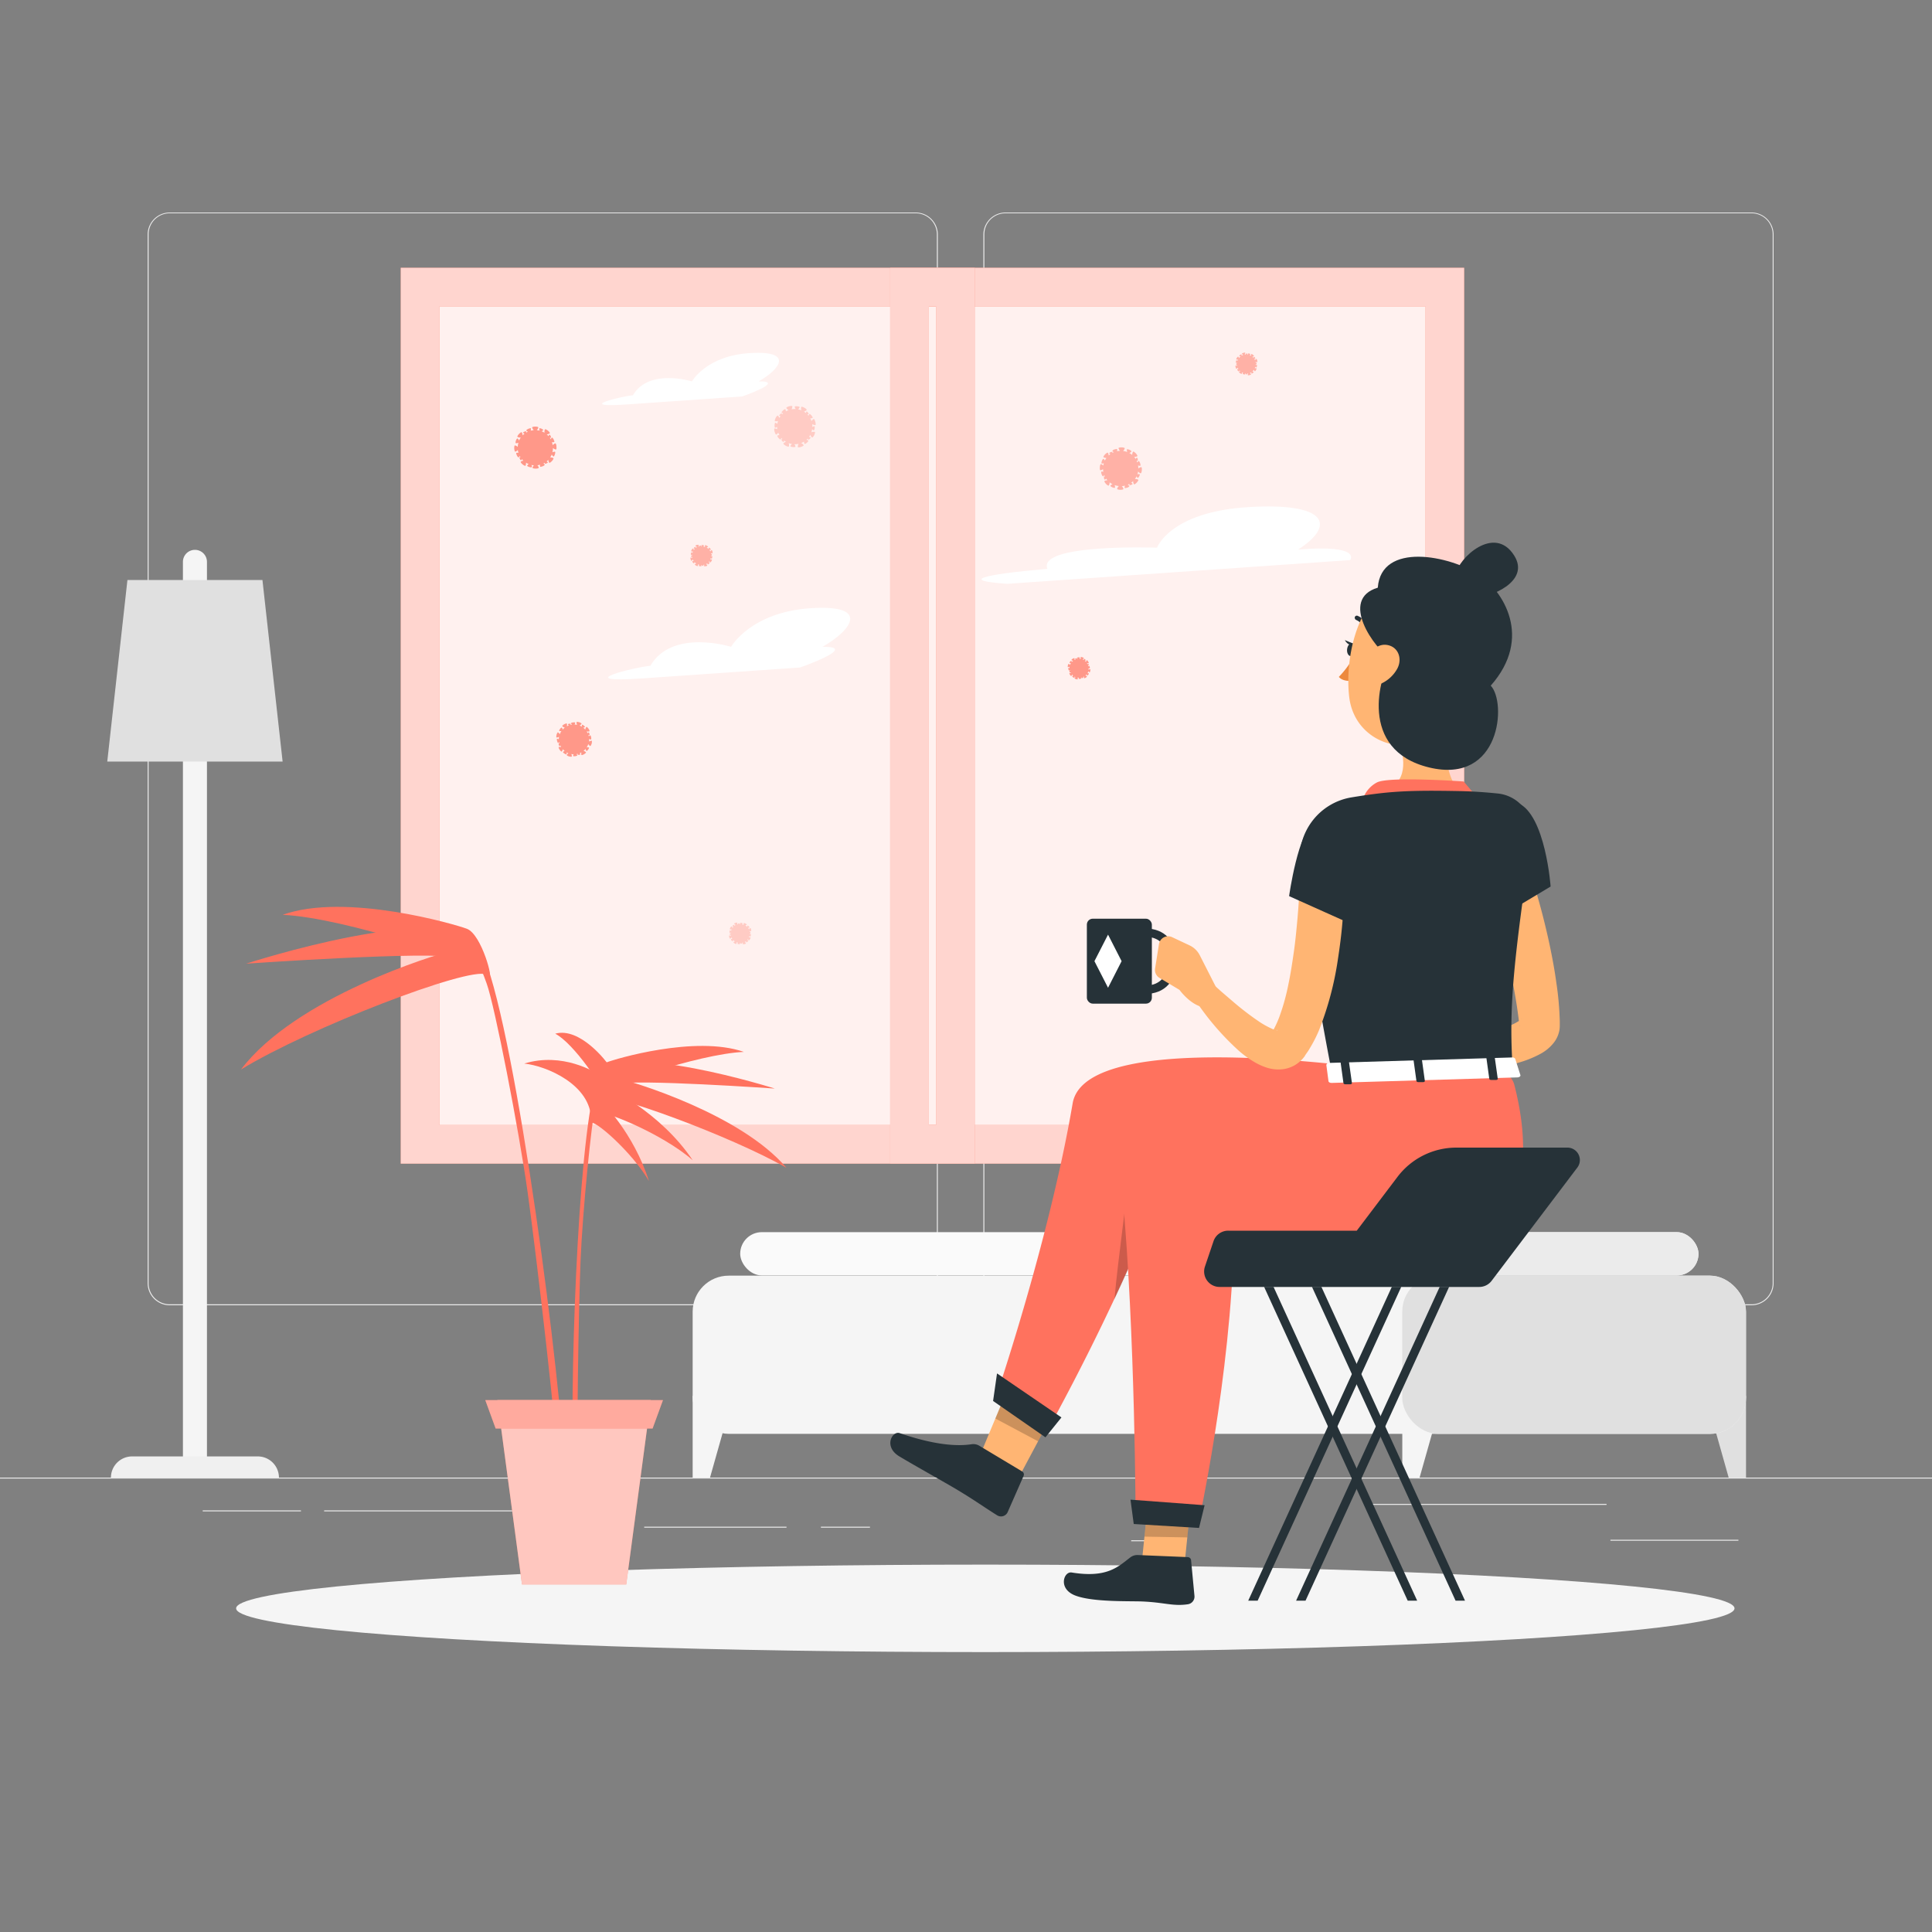 <svg xmlns="http://www.w3.org/2000/svg" viewBox="0 0 500 500"><rect x="0" y="0" width="500" height="500" fill="#808080" stroke="none"/><g id="freepik--background-complete--inject-153"><rect y="382.4" width="500" height="0.25" style="fill:#ebebeb"></rect><rect x="416.78" y="398.49" width="33.12" height="0.25" style="fill:#ebebeb"></rect><rect x="292.75" y="398.62" width="8.69" height="0.25" style="fill:#ebebeb"></rect><rect x="354.33" y="389.21" width="61.44" height="0.25" style="fill:#ebebeb"></rect><rect x="212.45" y="395.11" width="12.69" height="0.25" style="fill:#ebebeb"></rect><rect x="166.72" y="395.11" width="36.83" height="0.25" style="fill:#ebebeb"></rect><rect x="52.46" y="390.89" width="25.43" height="0.25" style="fill:#ebebeb"></rect><rect x="83.89" y="390.89" width="74.89" height="0.25" style="fill:#ebebeb"></rect><path d="M237,337.8H43.91a5.71,5.71,0,0,1-5.7-5.71V60.66A5.71,5.71,0,0,1,43.91,55H237a5.71,5.71,0,0,1,5.71,5.71V332.09A5.71,5.71,0,0,1,237,337.8ZM43.91,55.2a5.46,5.46,0,0,0-5.45,5.46V332.09a5.46,5.46,0,0,0,5.45,5.46H237a5.47,5.47,0,0,0,5.46-5.46V60.66A5.47,5.47,0,0,0,237,55.2Z" style="fill:#ebebeb"></path><path d="M453.31,337.8H260.21a5.72,5.72,0,0,1-5.71-5.71V60.66A5.72,5.72,0,0,1,260.21,55h193.1A5.71,5.71,0,0,1,459,60.66V332.09A5.71,5.71,0,0,1,453.31,337.8ZM260.21,55.2a5.47,5.47,0,0,0-5.46,5.46V332.09a5.47,5.47,0,0,0,5.46,5.46h193.1a5.47,5.47,0,0,0,5.46-5.46V60.66a5.47,5.47,0,0,0-5.46-5.46Z" style="fill:#ebebeb"></path><polygon points="183.75 382.4 179.26 382.4 179.26 361.22 189.74 361.22 183.75 382.4" style="fill:#f5f5f5"></polygon><polygon points="260.02 382.4 264.5 382.4 264.5 361.22 254.03 361.22 260.02 382.4" style="fill:#e0e0e0"></polygon><polygon points="447.38 382.4 451.87 382.4 451.87 361.22 441.4 361.22 447.38 382.4" style="fill:#e0e0e0"></polygon><rect x="179.27" y="330.13" width="272.6" height="40.94" rx="9.32" transform="translate(631.13 701.21) rotate(180)" style="fill:#f5f5f5"></rect><polygon points="367.39 382.4 362.91 382.4 362.91 361.22 373.38 361.22 367.39 382.4" style="fill:#f5f5f5"></polygon><rect x="362.91" y="330.13" width="88.96" height="40.94" rx="9.32" transform="translate(814.77 701.21) rotate(180)" style="fill:#e0e0e0"></rect><rect x="191.57" y="318.88" width="248" height="11.2" rx="5.6" transform="translate(631.13 648.96) rotate(180)" style="fill:#fafafa"></rect><rect x="361.74" y="318.88" width="77.82" height="11.2" rx="5.6" transform="translate(801.31 648.96) rotate(180)" style="fill:#ebebeb"></rect><path d="M47.34,378.41h6.22v-233a3.11,3.11,0,0,0-3.11-3.11h0a3.11,3.11,0,0,0-3.11,3.11Z" style="fill:#f5f5f5"></path><path d="M28.71,382.4H72.19a5.48,5.48,0,0,0-5.48-5.48H34.19a5.48,5.48,0,0,0-5.48,5.48Z" style="fill:#f0f0f0"></path><polygon points="27.76 197.09 73.14 197.09 67.92 150.1 32.98 150.1 27.76 197.09" style="fill:#e0e0e0"></polygon></g><g id="freepik--Shadow--inject-153"><ellipse id="freepik--path--inject-153" cx="255" cy="416.24" rx="193.89" ry="11.32" style="fill:#f5f5f5"></ellipse></g><g id="freepik--Window--inject-153"><rect x="109.04" y="73.36" width="264.55" height="223.73" style="fill:#fff"></rect><g style="opacity:0.1"><rect x="109.04" y="73.36" width="264.55" height="223.73" style="fill:#FF725E"></rect></g><path d="M335.94,142.23c9.77-6.25,7.72-12.22-12.73-11s-23.78,10.51-23.78,10.51-31-1.13-28.37,5.47c-17.64,1.55-22.46,3.08-10.33,3.88l88.68-6.14S352.6,140.86,335.94,142.23Z" style="fill:#fff"></path><path d="M166.54,175.55l40.5-2.8s15.67-5.47,5.81-5.35c7.51-4.26,12.59-11-3-10s-20.65,10-20.65,10-15.23-4.8-20.89,4.91C164.63,172.58,146.79,176.92,166.54,175.55Z" style="fill:#fff"></path><path d="M162.51,104.65l29.6-2.05s11.45-4,4.24-3.9c5.49-3.12,9.21-8-2.19-7.33s-15.09,7.34-15.09,7.34-11.14-3.51-15.27,3.59C161.11,102.48,148.07,105.66,162.51,104.65Z" style="fill:#fff"></path><path d="M368.92,79.3V291.15H113.71V79.3H368.92m10-10H103.71V301.15H378.92V69.3Z" style="fill:#FF725E"></path><path d="M368.92,79.3V291.15H113.71V79.3H368.92m10-10H103.71V301.15H378.92V69.3Z" style="fill:#fff;opacity:0.7"></path><path d="M242.26,79.3V291.15h-1.88V79.3h1.88m10-10H230.38V301.15h21.88V69.3Z" style="fill:#FF725E"></path><path d="M242.26,79.3V291.15h-1.88V79.3h1.88m10-10H230.38V301.15h21.88V69.3Z" style="fill:#fff;opacity:0.7"></path><path d="M144,115.52c0-.44-.16-.8-.28-.79a1.54,1.54,0,0,0-.69.49,5.31,5.31,0,0,0-.19-.81,1.11,1.11,0,0,0,.6,0c.09,0,0-.34-.15-.66s-.37-.54-.46-.49a1.24,1.24,0,0,0-.3.43,3.87,3.87,0,0,0-.27-.43.74.74,0,0,0,.34,0c.05,0,0-.23-.1-.44s-.25-.35-.31-.32a.77.77,0,0,0-.22.38c-.15-.16-.31-.32-.47-.47a1.52,1.52,0,0,0,.79-.28c.08-.1-.14-.4-.49-.68s-.7-.43-.78-.33a1.6,1.6,0,0,0-.09.88,4.15,4.15,0,0,0-.76-.38,1,1,0,0,0,.42-.33c0-.07-.17-.23-.45-.35s-.54-.14-.57-.06a1,1,0,0,0,.1.58,4.85,4.85,0,0,0-.76-.14,1.51,1.51,0,0,0,.42-.7c0-.12-.36-.22-.81-.22s-.81.1-.81.22a1.51,1.51,0,0,0,.42.7,6.86,6.86,0,0,0-.79.14,1.33,1.33,0,0,0,.06-.58c0-.09-.34-.05-.67.1s-.57.34-.53.43a1.34,1.34,0,0,0,.41.32l-.44.23a1,1,0,0,0,0-.32c0-.06-.23,0-.45.07s-.37.22-.34.28a.89.89,0,0,0,.36.25,5,5,0,0,0-.49.43,1.61,1.61,0,0,0-.23-.8c-.09-.08-.41.12-.72.45s-.47.66-.38.75a1.6,1.6,0,0,0,.87.15,4.13,4.13,0,0,0-.45.79,1.23,1.23,0,0,0-.44-.54c-.1,0-.27.22-.38.56s-.13.65,0,.68a1.22,1.22,0,0,0,.65-.15,5,5,0,0,0-.18,1.09,1.71,1.71,0,0,0-.72-.38c-.13,0-.21.38-.18.83s.15.8.27.79a1.54,1.54,0,0,0,.66-.44,3.7,3.7,0,0,0,.16.75,1.25,1.25,0,0,0-.55,0c-.09.05,0,.34.14.66s.37.55.46.5a1,1,0,0,0,.27-.36,2.5,2.5,0,0,0,.21.35.83.83,0,0,0-.25,0c-.06,0,0,.23.09.44s.25.36.31.33a.87.87,0,0,0,.2-.3,4.93,4.93,0,0,0,.39.4,1.49,1.49,0,0,0-.69.27c-.08.1.14.4.48.69s.69.43.77.34a1.56,1.56,0,0,0,.12-.78,4.63,4.63,0,0,0,.7.36,1.08,1.08,0,0,0-.41.42c0,.09.23.25.58.35s.65.09.68,0a1.44,1.44,0,0,0-.13-.54,3.2,3.2,0,0,0,.62.09,1.57,1.57,0,0,0-.35.64c0,.13.37.22.82.22s.81-.11.8-.24a1.44,1.44,0,0,0-.36-.63,5.42,5.42,0,0,0,.7-.14,1.18,1.18,0,0,0,0,.51c.05.09.35,0,.67-.11s.56-.34.52-.43a1,1,0,0,0-.35-.29c.13-.06.25-.13.37-.2a.74.74,0,0,0,0,.25c0,.06.23,0,.45-.07s.37-.23.34-.29a1,1,0,0,0-.32-.23,3.39,3.39,0,0,0,.44-.41,1.66,1.66,0,0,0,.24.76c.09.08.41-.12.71-.45s.47-.67.37-.76a1.57,1.57,0,0,0-.84-.15,4.84,4.84,0,0,0,.42-.78,1.25,1.25,0,0,0,.44.53c.1,0,.26-.22.37-.57s.13-.64,0-.68a1.24,1.24,0,0,0-.66.17,4.23,4.23,0,0,0,.16-1.13,1.6,1.6,0,0,0,.75.4C144,116.34,144.06,116,144,115.52Z" style="fill:#FF725E;opacity:0.7"></path><path d="M182.91,141.21c-.22-.11-.42-.15-.45-.09a.87.87,0,0,0,0,.46,2.13,2.13,0,0,0-.43-.13.69.69,0,0,0,.18-.28s-.16-.1-.35-.11-.36,0-.36.08a.76.76,0,0,0,.12.26h-.27a.45.45,0,0,0,.09-.16s-.1-.07-.23-.07-.24,0-.24,0a.46.46,0,0,0,.12.21,2,2,0,0,0-.35.09.77.77,0,0,0,.08-.45c0-.06-.22,0-.45,0s-.39.21-.36.27a.85.85,0,0,0,.38.28,3.11,3.11,0,0,0-.38.25.58.58,0,0,0,0-.28s-.16,0-.29.11-.21.22-.18.25a.47.47,0,0,0,.29.11,4.15,4.15,0,0,0-.27.32.89.89,0,0,0-.21-.39c-.06,0-.2.11-.33.32s-.17.4-.11.44a.81.81,0,0,0,.44,0,3.39,3.39,0,0,0-.15.41.66.66,0,0,0-.26-.18c-.05,0-.11.14-.14.34s0,.35.06.36a.8.8,0,0,0,.26-.1,2.44,2.44,0,0,0,0,.27.45.45,0,0,0-.14-.1s-.08.1-.1.22,0,.24,0,.24a.36.36,0,0,0,.22-.1,2,2,0,0,0,.06.35.82.82,0,0,0-.43-.11c-.07,0-.06.22,0,.45s.18.41.24.39a.82.82,0,0,0,.31-.36,2.58,2.58,0,0,0,.25.42.64.64,0,0,0-.37.06s0,.18.15.33.27.24.31.2a.6.6,0,0,0,.11-.34,2.12,2.12,0,0,0,.46.38,1,1,0,0,0-.38.24c0,.06.12.19.34.31s.41.15.45.09a.84.84,0,0,0,0-.43,3,3,0,0,0,.39.13.65.65,0,0,0-.15.25c0,.06.15.11.35.12s.35,0,.36-.08a.62.62,0,0,0-.1-.22h.22l-.06.11s.1.07.23.08.24,0,.24-.05a.41.41,0,0,0-.09-.18l.3-.07a.9.9,0,0,0-.07.4c0,.06.23,0,.46,0s.39-.2.36-.27a.82.82,0,0,0-.33-.27,2.16,2.16,0,0,0,.36-.22.62.62,0,0,0,.09.3s.18,0,.32-.17.22-.28.18-.32a.64.64,0,0,0-.29-.09,2.75,2.75,0,0,0,.22-.26.74.74,0,0,0,.2.33c.06,0,.2-.11.32-.32s.17-.4.12-.44a.85.85,0,0,0-.4,0c0-.12.09-.24.13-.37a.79.79,0,0,0,.23.16c.05,0,.11-.15.13-.35s0-.35-.06-.36a.63.63,0,0,0-.23.09,1.77,1.77,0,0,0,0-.23l.11.07s.08-.09.09-.22,0-.24,0-.24a.51.51,0,0,0-.19.08c0-.11,0-.21-.07-.32a.84.84,0,0,0,.42.1c.06,0,0-.22,0-.45s-.19-.41-.25-.39a.82.82,0,0,0-.3.36,2.14,2.14,0,0,0-.25-.41.7.7,0,0,0,.36-.06c.05,0,0-.19-.16-.33s-.27-.24-.31-.2a.77.77,0,0,0-.1.35,2.59,2.59,0,0,0-.48-.38.89.89,0,0,0,.39-.24C183.28,141.46,183.13,141.32,182.91,141.21Z" style="fill:#FF725E;opacity:0.5"></path><path d="M289.94,126.76c.44,0,.81-.09.81-.22a1.5,1.5,0,0,0-.43-.72,4.52,4.52,0,0,0,.82-.13,1.08,1.08,0,0,0-.07.6c0,.09.34,0,.67-.09s.57-.33.53-.43a1.32,1.32,0,0,0-.41-.33,3.19,3.19,0,0,0,.45-.23.87.87,0,0,0,0,.33c0,.06.23,0,.45-.06s.37-.22.35-.28a.87.87,0,0,0-.37-.26,4.15,4.15,0,0,0,.51-.43,1.62,1.62,0,0,0,.22.82c.09.08.41-.11.72-.44s.48-.66.39-.74a1.49,1.49,0,0,0-.87-.17,5.33,5.33,0,0,0,.44-.72,1,1,0,0,0,.29.44c.07,0,.24-.15.38-.42s.19-.53.11-.57a1,1,0,0,0-.58.06,4.58,4.58,0,0,0,.19-.75,1.55,1.55,0,0,0,.67.48c.12,0,.25-.34.29-.79s0-.82-.16-.83a1.69,1.69,0,0,0-.74.37,4.25,4.25,0,0,0-.07-.8,1.24,1.24,0,0,0,.58.1c.09,0,.07-.34-.05-.68s-.29-.59-.39-.55a1.32,1.32,0,0,0-.35.38,3.71,3.71,0,0,0-.19-.46.55.55,0,0,0,.31,0c.07,0,0-.22,0-.44s-.19-.39-.25-.37a.79.79,0,0,0-.28.34,4,4,0,0,0-.39-.53,1.58,1.58,0,0,0,.82-.16c.09-.09-.08-.42-.39-.75s-.62-.52-.71-.44a1.52,1.52,0,0,0-.23.85,5.4,5.4,0,0,0-.74-.51,1.12,1.12,0,0,0,.56-.4c0-.09-.19-.28-.52-.42s-.64-.18-.68-.09a1.31,1.31,0,0,0,.1.66,4.8,4.8,0,0,0-1.07-.27,1.54,1.54,0,0,0,.43-.69c0-.12-.36-.23-.8-.24s-.82.08-.82.2a1.49,1.49,0,0,0,.39.69,6.06,6.06,0,0,0-.76.1,1.26,1.26,0,0,0,0-.54c0-.09-.34,0-.67.08s-.57.33-.53.42a1.06,1.06,0,0,0,.34.3l-.37.18a.5.5,0,0,0,0-.25c0-.06-.22,0-.44.06s-.38.22-.35.28a.93.93,0,0,0,.28.23,3.47,3.47,0,0,0-.43.35,1.51,1.51,0,0,0-.21-.71c-.09-.09-.42.1-.73.42s-.49.66-.4.74a1.49,1.49,0,0,0,.77.19,3.54,3.54,0,0,0-.41.67,1.22,1.22,0,0,0-.39-.45c-.09,0-.27.21-.39.55s-.15.64-.06.67a1.08,1.08,0,0,0,.56-.08,6,6,0,0,0-.15.61,1.39,1.39,0,0,0-.6-.39c-.13,0-.25.34-.28.79s0,.81.16.82a1.46,1.46,0,0,0,.67-.31,3.36,3.36,0,0,0,.08.71,1.26,1.26,0,0,0-.51-.07c-.09,0-.07.34.05.68s.3.59.4.55a1.09,1.09,0,0,0,.31-.33c0,.13.11.26.17.38a.84.84,0,0,0-.25,0c-.06,0,0,.22,0,.45s.2.39.26.36a.76.76,0,0,0,.26-.29,5.45,5.45,0,0,0,.37.47,1.44,1.44,0,0,0-.77.18c-.09.08.09.41.39.74s.63.52.72.43a1.48,1.48,0,0,0,.22-.83,4.16,4.16,0,0,0,.75.48,1.26,1.26,0,0,0-.56.4c0,.09.2.28.53.42s.64.17.67.08a1.23,1.23,0,0,0-.1-.67,4.51,4.51,0,0,0,1.1.25,1.57,1.57,0,0,0-.45.71C289.13,126.65,289.49,126.75,289.94,126.76Z" style="fill:#FF725E;opacity:0.5"></path><path d="M325.05,95.76c.13-.21.18-.4.13-.44a.89.89,0,0,0-.46,0,2.41,2.41,0,0,0,.16-.42.61.61,0,0,0,.26.19c.06,0,.12-.14.15-.33s0-.36-.06-.37a.8.8,0,0,0-.26.1,2.44,2.44,0,0,0,0-.27.37.37,0,0,0,.15.1s.08-.09.09-.22,0-.24,0-.24a.34.34,0,0,0-.22.1c0-.12,0-.24-.07-.36a.79.79,0,0,0,.44.12c.07,0,.07-.22,0-.45s-.18-.41-.24-.39a.83.83,0,0,0-.32.36,2.24,2.24,0,0,0-.22-.4.79.79,0,0,0,.29,0s0-.16-.09-.3-.2-.23-.23-.21a.59.59,0,0,0-.14.29,4,4,0,0,0-.29-.29,1,1,0,0,0,.4-.18c0-.06-.09-.22-.29-.36s-.39-.2-.43-.15a.93.93,0,0,0,0,.45,2.33,2.33,0,0,0-.39-.19.59.59,0,0,0,.2-.24s-.13-.13-.32-.17-.36,0-.37,0a.57.57,0,0,0,.08.27,1.24,1.24,0,0,0-.27,0,.35.35,0,0,0,.11-.14s-.09-.08-.22-.11-.23,0-.24,0a.59.59,0,0,0,.08.22l-.35,0a.84.84,0,0,0,.15-.42c0-.07-.22-.08-.45,0s-.42.15-.41.21a.82.82,0,0,0,.34.34,3.55,3.55,0,0,0-.44.21.74.74,0,0,0,0-.37s-.19,0-.35.13-.25.24-.22.29a.61.61,0,0,0,.33.13,2.86,2.86,0,0,0-.42.43.84.84,0,0,0-.2-.39c-.06,0-.21.1-.34.31s-.18.4-.12.43a.72.72,0,0,0,.43,0,3.17,3.17,0,0,0-.17.38.61.61,0,0,0-.23-.17c-.06,0-.12.14-.15.34s0,.35.05.36a.55.55,0,0,0,.23-.08c0,.08,0,.15,0,.23a.29.29,0,0,0-.11-.08s-.08.1-.09.23,0,.23,0,.24a.62.62,0,0,0,.18-.07c0,.1,0,.2.05.3a.86.86,0,0,0-.39-.1c-.07,0-.07.22,0,.45s.17.41.24.39a.81.81,0,0,0,.29-.3,2.64,2.64,0,0,0,.2.37.84.84,0,0,0-.32.06s0,.18.15.34.26.24.31.21a.78.78,0,0,0,.11-.29,1.81,1.81,0,0,0,.24.24,1,1,0,0,0-.35.17c0,.06.1.22.3.35s.39.2.43.15a.86.86,0,0,0,0-.4,1.89,1.89,0,0,0,.36.16.5.5,0,0,0-.17.22s.13.13.33.16.35,0,.36,0a.52.52,0,0,0-.07-.24l.23,0a.26.26,0,0,0-.08.12s.09.08.22.1.23,0,.24,0a.52.52,0,0,0-.07-.2,1.65,1.65,0,0,0,.32,0,.8.8,0,0,0-.13.41c0,.06.22.07.46,0s.41-.16.4-.22a.83.83,0,0,0-.33-.33,2.49,2.49,0,0,0,.43-.22.74.74,0,0,0,0,.37s.19,0,.34-.13.26-.25.23-.29a.79.79,0,0,0-.35-.14,2,2,0,0,0,.42-.44.88.88,0,0,0,.21.4C324.78,96.11,324.93,96,325.05,95.76Z" style="fill:#FF725E;opacity:0.5"></path><path d="M192.91,239c-.22-.11-.42-.14-.45-.08a.84.84,0,0,0,0,.45,2.13,2.13,0,0,0-.43-.13.69.69,0,0,0,.18-.28s-.16-.1-.35-.11-.36,0-.36.08a.76.76,0,0,0,.12.26h-.27a.45.45,0,0,0,.09-.16s-.1-.07-.23-.07-.24,0-.24,0a.46.46,0,0,0,.12.21,2,2,0,0,0-.35.09.75.75,0,0,0,.08-.44c0-.07-.22-.05-.45,0s-.39.21-.36.27a.72.72,0,0,0,.38.28c-.13.08-.26.16-.38.25a.58.58,0,0,0,0-.28s-.16,0-.29.12-.21.21-.18.24a.47.47,0,0,0,.29.11,4.15,4.15,0,0,0-.27.32.89.89,0,0,0-.21-.39c-.06,0-.2.11-.33.32s-.17.41-.11.44a.81.81,0,0,0,.44,0,3.39,3.39,0,0,0-.15.41.66.66,0,0,0-.26-.18c-.05,0-.11.14-.14.34s0,.35.06.36a.61.61,0,0,0,.26-.1,2.44,2.44,0,0,0,0,.27.45.45,0,0,0-.14-.1s-.08.1-.1.22,0,.24,0,.24a.36.36,0,0,0,.22-.1,2,2,0,0,0,.06.35.94.94,0,0,0-.43-.11c-.07,0-.06.22,0,.46s.18.4.24.38a.82.82,0,0,0,.31-.36,2.22,2.22,0,0,0,.25.42.74.74,0,0,0-.37.06s0,.18.15.33.27.24.31.2a.6.6,0,0,0,.11-.34,2.5,2.5,0,0,0,.46.39.92.92,0,0,0-.38.23c0,.06.12.2.34.31s.41.15.45.09a.84.84,0,0,0,0-.43,2,2,0,0,0,.39.13.65.65,0,0,0-.15.25c0,.06.15.11.35.12s.35,0,.36-.08a.62.62,0,0,0-.1-.22h.22l-.06.11s.1.07.23.08.24,0,.24-.05a.41.41,0,0,0-.09-.18l.3-.07a.9.9,0,0,0-.07.4c0,.06.23,0,.46,0s.39-.2.36-.27a.82.82,0,0,0-.33-.27,2.16,2.16,0,0,0,.36-.22.67.67,0,0,0,.09.31s.18,0,.32-.18.22-.28.18-.32a.64.64,0,0,0-.29-.09,2.75,2.75,0,0,0,.22-.26.87.87,0,0,0,.2.34c.06,0,.2-.12.32-.33s.17-.4.12-.44a.85.85,0,0,0-.4,0c0-.12.09-.24.13-.37a.79.79,0,0,0,.23.16c.05,0,.11-.15.13-.35s0-.35-.06-.36a.63.63,0,0,0-.23.09,1.77,1.77,0,0,0,0-.23l.11.07s.08-.09.09-.22,0-.24,0-.24a.51.51,0,0,0-.19.08c0-.1,0-.21-.07-.32a.84.84,0,0,0,.42.1c.06,0,0-.22,0-.45s-.19-.41-.25-.38a.72.72,0,0,0-.3.35,2.14,2.14,0,0,0-.25-.41.7.7,0,0,0,.36-.06c.05,0,0-.19-.16-.33s-.27-.24-.31-.2a.77.77,0,0,0-.1.35,2.59,2.59,0,0,0-.48-.38.89.89,0,0,0,.39-.24C193.28,239.24,193.13,239.1,192.91,239Z" style="fill:#FF725E;opacity:0.3"></path><path d="M207.27,115.67c.43-.14.75-.34.71-.46a1.6,1.6,0,0,0-.64-.56,4,4,0,0,0,.75-.37,1,1,0,0,0,.12.59c.06.08.33-.05.61-.29s.44-.49.37-.56a1.12,1.12,0,0,0-.49-.19c.13-.12.24-.24.36-.36a.71.71,0,0,0,.08.32s.22,0,.4-.19.29-.33.25-.38a.86.86,0,0,0-.43-.13,4.15,4.15,0,0,0,.35-.57,1.57,1.57,0,0,0,.46.71c.11,0,.36-.23.55-.63s.26-.78.14-.83a1.52,1.52,0,0,0-.88.11,4,4,0,0,0,.2-.83,1,1,0,0,0,.41.34c.09,0,.19-.22.24-.52s0-.56-.07-.58a1.2,1.2,0,0,0-.54.24,3.94,3.94,0,0,0,0-.77,1.55,1.55,0,0,0,.78.25c.12,0,.13-.41,0-.84s-.28-.77-.4-.74a1.55,1.55,0,0,0-.59.57,4,4,0,0,0-.32-.74,1.16,1.16,0,0,0,.59-.08c.08-.06,0-.34-.25-.63s-.46-.47-.54-.41a1.06,1.06,0,0,0-.22.47,2.91,2.91,0,0,0-.33-.37.8.8,0,0,0,.32-.06c.05,0,0-.23-.17-.42s-.3-.31-.35-.27a.76.76,0,0,0-.16.41,4.7,4.7,0,0,0-.53-.38,1.54,1.54,0,0,0,.72-.41c.06-.11-.2-.37-.6-.59s-.75-.31-.81-.2a1.44,1.44,0,0,0,.05.88,4.36,4.36,0,0,0-.87-.26,1.29,1.29,0,0,0,.42-.55c0-.1-.27-.21-.63-.24s-.66,0-.67.12a1.18,1.18,0,0,0,.29.59,5.13,5.13,0,0,0-1.1.07,1.58,1.58,0,0,0,.2-.78c0-.12-.41-.11-.84,0s-.75.33-.71.45a1.52,1.52,0,0,0,.58.54,4.05,4.05,0,0,0-.7.32,1.2,1.2,0,0,0-.11-.53c-.07-.07-.34,0-.62.29s-.44.48-.38.56a1.22,1.22,0,0,0,.42.18l-.3.28a.63.63,0,0,0-.07-.24c0-.05-.22,0-.4.19s-.3.32-.25.38a.83.83,0,0,0,.34.13,5.46,5.46,0,0,0-.31.47,1.6,1.6,0,0,0-.41-.62c-.12,0-.37.23-.56.63s-.27.77-.16.83a1.65,1.65,0,0,0,.79-.06,3.84,3.84,0,0,0-.19.76,1.18,1.18,0,0,0-.51-.31c-.1,0-.19.29-.2.65s.05.65.15.66a1.3,1.3,0,0,0,.5-.25,4.77,4.77,0,0,0,.06.63,1.45,1.45,0,0,0-.7-.2c-.12,0-.14.41,0,.84s.29.77.42.74a1.64,1.64,0,0,0,.53-.51,3.93,3.93,0,0,0,.3.66,1,1,0,0,0-.51.09c-.08.06,0,.34.26.63s.46.46.54.4a1.15,1.15,0,0,0,.2-.41,4.12,4.12,0,0,0,.28.31.62.62,0,0,0-.25.06s0,.22.17.41.31.31.36.27a.89.89,0,0,0,.15-.36,5.39,5.39,0,0,0,.5.33,1.58,1.58,0,0,0-.68.41c-.06.11.21.37.6.59s.76.3.82.19a1.45,1.45,0,0,0-.05-.86,4.37,4.37,0,0,0,.86.23,1.3,1.3,0,0,0-.41.55c0,.1.28.21.64.24s.65,0,.66-.13a1.26,1.26,0,0,0-.3-.61,4.25,4.25,0,0,0,1.12-.1,1.65,1.65,0,0,0-.21.82C206.47,115.81,206.85,115.8,207.27,115.67Z" style="fill:#FF725E;opacity:0.3"></path><path d="M282.15,173.65c.06-.24.05-.44,0-.46a.89.89,0,0,0-.44.15,1.71,1.71,0,0,0,0-.45.58.58,0,0,0,.31.1s.07-.17,0-.36-.11-.34-.16-.33a.67.67,0,0,0-.22.18c0-.09-.05-.18-.07-.27a.3.3,0,0,0,.17,0s0-.11,0-.24-.07-.22-.11-.22a.63.63,0,0,0-.18.17,1.91,1.91,0,0,0-.16-.32.86.86,0,0,0,.45,0c.06,0,0-.23-.14-.43s-.3-.34-.35-.3a.82.82,0,0,0-.19.44,2.42,2.42,0,0,0-.33-.31.76.76,0,0,0,.27-.1s-.05-.15-.18-.26-.26-.16-.29-.12a.58.58,0,0,0,0,.31,2.15,2.15,0,0,0-.37-.19.81.81,0,0,0,.33-.29c0-.07-.15-.18-.38-.25s-.43-.08-.45,0a.78.78,0,0,0,.1.43,3.18,3.18,0,0,0-.43-.06.59.59,0,0,0,.12-.29c0-.06-.17-.08-.36-.06s-.35.09-.34.14a.62.62,0,0,0,.16.23l-.27.05a.57.57,0,0,0,.07-.16s-.12-.05-.24,0-.23.06-.23.09a.43.43,0,0,0,.15.19l-.33.14a.76.76,0,0,0,0-.45c0-.05-.23,0-.44.12s-.35.27-.32.33a.84.84,0,0,0,.43.21,2.31,2.31,0,0,0-.36.34.65.65,0,0,0-.14-.35s-.17.07-.29.23-.17.31-.13.34a.62.62,0,0,0,.36,0,2.73,2.73,0,0,0-.27.54.8.8,0,0,0-.31-.31c-.06,0-.16.16-.22.39s-.05.44,0,.46a.83.83,0,0,0,.41-.13,3,3,0,0,0,0,.42.51.51,0,0,0-.28-.09c-.05,0-.06.17,0,.36s.1.34.16.33a.59.59,0,0,0,.2-.14,1.6,1.6,0,0,0,.05.21l-.13,0s-.05.11,0,.24.07.23.11.22a.33.33,0,0,0,.15-.12c0,.09.09.18.14.27a.73.73,0,0,0-.4,0c-.06,0,0,.23.14.43s.28.33.34.3a.92.92,0,0,0,.19-.39,2.13,2.13,0,0,0,.3.3.74.74,0,0,0-.28.15s.08.17.25.28.32.15.35.1a.76.76,0,0,0,0-.3,1.68,1.68,0,0,0,.3.15.88.88,0,0,0-.28.27c0,.07.16.18.39.25s.43.07.45,0a.68.68,0,0,0-.09-.38l.39,0a.56.56,0,0,0-.09.26c0,.05.17.07.36.05s.34-.09.34-.14a.8.8,0,0,0-.14-.21l.22,0a.3.3,0,0,0,0,.13s.11.05.24,0,.23-.06.22-.09a.4.4,0,0,0-.12-.17l.29-.14a.85.85,0,0,0,0,.43c0,.05.23,0,.44-.12s.35-.28.32-.33a.88.88,0,0,0-.42-.22,2.13,2.13,0,0,0,.34-.33.72.72,0,0,0,.15.34s.17-.07.28-.23.17-.32.13-.35a.66.66,0,0,0-.37,0,2.2,2.2,0,0,0,.26-.56.89.89,0,0,0,.32.33C282,174.06,282.1,173.88,282.15,173.65Z" style="fill:#FF725E;opacity:0.7"></path><path d="M153.13,192.42c.09-.37.07-.69,0-.72a1.23,1.23,0,0,0-.68.23,4.23,4.23,0,0,0,0-.71,1.11,1.11,0,0,0,.49.17c.08,0,.1-.27.05-.57s-.17-.54-.26-.52a1,1,0,0,0-.35.28,2.17,2.17,0,0,0-.11-.42.59.59,0,0,0,.27.08c.06,0,.07-.18,0-.38s-.12-.35-.17-.34a.72.72,0,0,0-.28.25,4.82,4.82,0,0,0-.27-.5,1.29,1.29,0,0,0,.72,0c.09-.06,0-.36-.23-.68s-.46-.52-.55-.46a1.36,1.36,0,0,0-.29.69,4.93,4.93,0,0,0-.52-.5.87.87,0,0,0,.42-.15c.05-.06-.08-.24-.28-.4s-.4-.25-.45-.2a.92.92,0,0,0-.06.5,3.27,3.27,0,0,0-.59-.3,1.28,1.28,0,0,0,.52-.47c0-.1-.23-.27-.6-.38s-.68-.13-.71,0a1.34,1.34,0,0,0,.16.67,3.83,3.83,0,0,0-.67-.08,1.28,1.28,0,0,0,.19-.46c0-.09-.27-.13-.57-.09s-.55.13-.54.22a1.21,1.21,0,0,0,.25.36,2.7,2.7,0,0,0-.41.08.59.59,0,0,0,.09-.26c0-.05-.17-.08-.37-.06s-.36.09-.36.15a.8.8,0,0,0,.23.29,3.22,3.22,0,0,0-.5.23,1.28,1.28,0,0,0,0-.71c0-.09-.36,0-.69.18s-.55.42-.5.51a1.3,1.3,0,0,0,.66.35,3.92,3.92,0,0,0-.56.52,1,1,0,0,0-.22-.54c-.07,0-.27.11-.45.36s-.27.49-.2.54a1.09,1.09,0,0,0,.56,0,4.12,4.12,0,0,0-.42.84,1.36,1.36,0,0,0-.49-.49c-.1,0-.26.26-.35.63s-.09.68,0,.71a1.25,1.25,0,0,0,.64-.19,3.57,3.57,0,0,0-.06.65,1,1,0,0,0-.44-.15c-.08,0-.1.27,0,.58s.16.53.25.52a1.08,1.08,0,0,0,.31-.23c0,.11,0,.23.08.34a.42.42,0,0,0-.2,0c-.06,0-.08.18,0,.38s.11.35.16.34a.76.76,0,0,0,.25-.19,4.11,4.11,0,0,0,.21.42,1.34,1.34,0,0,0-.63,0c-.09.06,0,.37.22.69s.45.52.54.47a1.3,1.3,0,0,0,.29-.61,4.25,4.25,0,0,0,.48.47,1,1,0,0,0-.44.24c-.05.07.12.26.38.43s.51.24.55.17a1,1,0,0,0,0-.48,2.65,2.65,0,0,0,.48.23,1.25,1.25,0,0,0-.44.44c0,.1.24.27.6.37s.69.12.72,0a1.27,1.27,0,0,0-.14-.61,3.15,3.15,0,0,0,.61.06.88.88,0,0,0-.15.41c0,.09.26.12.57.08s.54-.14.53-.22a1,1,0,0,0-.22-.32l.35-.08a.56.56,0,0,0-.06.21c0,.06.17.08.37.06s.36-.1.36-.15a.8.8,0,0,0-.2-.27,3.88,3.88,0,0,0,.46-.22,1.2,1.2,0,0,0,0,.67c.06.09.36,0,.69-.19s.55-.42.49-.51a1.22,1.22,0,0,0-.64-.34,3.32,3.32,0,0,0,.53-.53,1.1,1.1,0,0,0,.23.54c.07.05.27-.11.45-.36s.26-.5.19-.55a1.08,1.08,0,0,0-.58,0,3.73,3.73,0,0,0,.41-.88,1.24,1.24,0,0,0,.51.51C152.89,193.07,153,192.79,153.13,192.42Z" style="fill:#FF725E;opacity:0.7"></path></g><g id="freepik--Character--inject-153"><path d="M396.08,226a186.88,186.88,0,0,1,5,18.71c.66,3.17,1.26,6.36,1.7,9.61a81,81,0,0,1,.89,10l0,.64v.35a8,8,0,0,1-.08,1.2A7.33,7.33,0,0,1,402,270a11,11,0,0,1-3.27,2.7,27.71,27.71,0,0,1-5.29,2.19,75.34,75.34,0,0,1-9.75,2.24A146.3,146.3,0,0,1,364.54,279l-.73-5.7c6-1.48,12.1-3,17.95-4.73a87.14,87.14,0,0,0,8.41-2.88,17.76,17.76,0,0,0,3.29-1.7c.37-.24.6-.55.34-.29a2.71,2.71,0,0,0-.57,1.36,2.07,2.07,0,0,0,0,.61l0-.24-.06-.54a130.41,130.41,0,0,0-3.29-17.63c-1.45-5.92-3.1-11.94-4.8-17.74Z" style="fill:#ffb573"></path><path d="M348.77,279.28l4.38,4a3.38,3.38,0,0,0,3.76.55l4.84-2.33s7.17-.29,8.19-4.68l-1.85-3.4L357,272.18a5.21,5.21,0,0,0-3.27.73l-4.58,2.8A2.24,2.24,0,0,0,348.77,279.28Z" style="fill:#ffb573"></path><path d="M375,180.91c-1.14,6.86-2.1,19.41,2.81,23.82,0,0-12,6.28-19.85,17.24-8.41-6.66-1.37-16.6-1.37-16.6,7.56-2.05,7.2-7.69,5.71-13Z" style="fill:#ffb573"></path><path d="M352.55,207.38a7.53,7.53,0,0,1,3.81-4.89c3.18-1.62,22.43-.24,22.43-.24l3.77,4.43Z" style="fill:#FF725E"></path><path d="M392.75,207.79c7.28,2.88,8.61,22.17,8.54,21.65l-17.42,10.44s-4.46-12.37-4.43-19.41C379.48,213,387,205.52,392.75,207.79Z" style="fill:#263238"></path><path d="M336.41,223.37c.73,9.92,2.94,26.65,8.38,54.79l46.72-1.38c-1.22-17.25.63-30.11,4.85-60.3a9.81,9.81,0,0,0-8.72-11.12c-3-.31-6.41-.56-9.84-.63-7.87-.14-14.32-.2-21.22.64-2.27.27-4.63.63-6.87,1A16,16,0,0,0,336.41,223.37Z" style="fill:#263238"></path><path d="M350.81,168.27c-.11.92-.69,1.61-1.29,1.53s-1-.87-.89-1.8.69-1.61,1.29-1.53S350.92,167.34,350.81,168.27Z" style="fill:#263238"></path><path d="M350.18,166.55l-2.14-.9S349,167.51,350.18,166.55Z" style="fill:#263238"></path><path d="M350.49,169.7a24.66,24.66,0,0,1-4,5.48c1.08,1.29,3.21,1,3.21,1Z" style="fill:#ed893e"></path><path d="M350.7,160.18a.54.54,0,0,1,.69-.79,5.38,5.38,0,0,1,3.1,3.89.54.54,0,1,1-1.08.14h0a4.32,4.32,0,0,0-2.49-3A.51.51,0,0,1,350.7,160.18Z" style="fill:#263238"></path><path d="M382.61,168.06c-2.05,11.23-2.68,16-9.1,21.16-9.64,7.71-23,2.73-24.34-8.89-1.22-10.47,2.34-27.09,14-30.26A15.58,15.58,0,0,1,382.61,168.06Z" style="fill:#ffb573"></path><path d="M356.57,152.09c-10.07,3-.9,15.74,3.42,18.53-2.88,4-8.7,23.51,9.87,28s20.08-16.9,15.94-21.17c11.06-12.51,3.07-24.59-2.92-28.61C375.23,143.73,357.45,140.17,356.57,152.09Z" style="fill:#263238"></path><path d="M376.76,148.62c.59-4.05,9.94-13,15.09-4.88,4.41,6.93-6.74,11-9.84,10.84S376.76,148.62,376.76,148.62Z" style="fill:#263238"></path><path d="M361.64,173a9,9,0,0,1-5.3,4.33c-3,.88-4.56-1.8-3.76-4.67.73-2.58,3.17-6.14,6.21-5.77S363,170.39,361.64,173Z" style="fill:#ffb573"></path><polygon points="305.9 411.25 294.81 411.05 297.65 383.44 308.74 383.64 305.9 411.25" style="fill:#ffb573"></polygon><path d="M294.46,402.44l12.92.54a.89.89,0,0,1,.87.82l.88,9.26a2,2,0,0,1-1.79,2.13c-3.8.55-6-.49-11.71-.73-3.5-.14-12.9.2-17.4-1.56s-2.92-6.28-.88-5.94c9.13,1.49,12-1.47,15.15-3.89A3,3,0,0,1,294.46,402.44Z" style="fill:#263238"></path><g style="opacity:0.2"><polygon points="297.65 383.44 296.19 397.68 307.28 397.88 308.75 383.65 297.65 383.44"></polygon></g><polygon points="262.45 384.63 252.5 379.33 263.03 354.1 271.27 368.11 262.45 384.63" style="fill:#ffb573"></polygon><path d="M253.45,374.16l11.09,6.65a.91.91,0,0,1,.37,1.14l-4.15,9.44a1.89,1.89,0,0,1-2.67.79c-3.82-2.39-5.55-3.73-10.42-6.66-3-1.8-10.8-6.13-14.94-8.62s-1.84-6.67.12-6c8.75,3,14.62,3.47,18.58,2.87A3,3,0,0,1,253.45,374.16Z" style="fill:#263238"></path><g style="opacity:0.2"><polygon points="263.03 354.11 257.6 367.11 268.66 373.01 271.28 368.12 263.03 354.11"></polygon></g><path d="M361.08,277.35s-80-12.41-83.48,8.2c-6.11,35.87-20.16,76.94-20.16,76.94l13,8.87s21.19-37.5,32.93-71.39c14,4.53,54,20.36,70.28,20.36,17.44,0,24.56-14.87,18.26-39.57a5,5,0,0,0-4.84-3.71C376.12,277.1,361.08,277.35,361.08,277.35Z" style="fill:#FF725E"></path><polygon points="258.03 355.44 257.01 362.57 270.56 371.98 274.7 366.83 258.03 355.44" style="fill:#263238"></polygon><path d="M291.91,305.25c-.17,4.26-2.4,19.15-3.5,31,2.24-4.8,4.54-9.89,6.75-15.09Z" style="opacity:0.2"></path><path d="M353.83,287.2s-65.41-.36-63.37,21.54c3.38,36.23,3.44,85.45,3.44,85.45L310,395s8.6-38.77,9.33-74.63h48c18.3,0,26.21-20.1,8.4-43.55C364.79,276.78,353.83,287.2,353.83,287.2Z" style="fill:#FF725E"></path><polygon points="293.41 394.41 292.57 388.11 311.75 389.55 310.31 395.43 293.41 394.41" style="fill:#263238"></polygon><path d="M392.13,274l1.32,4.15c.17.32-.2.66-.74.68l-48.09,1.43c-.42,0-.78-.19-.81-.45l-.55-4.17c0-.29.32-.55.78-.56l47.32-1.41A.86.86,0,0,1,392.13,274Z" style="fill:#fff"></path><path d="M385.93,279.49l1.27,0c.25,0,.44-.14.42-.3l-.76-5.41c0-.16-.24-.29-.5-.28l-1.26,0c-.26,0-.44.14-.42.3l.75,5.42C385.46,279.38,385.68,279.5,385.93,279.49Z" style="fill:#263238"></path><path d="M348.19,280.61l1.27,0c.25,0,.44-.15.42-.31l-.76-5.41c0-.16-.24-.28-.5-.28l-1.26,0c-.26,0-.44.15-.42.3l.75,5.42C347.72,280.5,347.94,280.62,348.19,280.61Z" style="fill:#263238"></path><path d="M367.06,280.05l1.27,0c.25,0,.44-.15.42-.31L368,274.3c0-.16-.24-.28-.5-.28l-1.26,0c-.26,0-.44.14-.42.3l.75,5.42C366.59,279.94,366.81,280.06,367.06,280.05Z" style="fill:#263238"></path><path d="M347.92,229.56c0,3.24-.26,6.23-.52,9.33s-.66,6.15-1.13,9.22a82.18,82.18,0,0,1-4.92,18.54,35,35,0,0,1-2.39,4.67,11.4,11.4,0,0,1-.75,1.16l-.4.58-.1.15,0,.07-.1.13-.41.51a8.83,8.83,0,0,1-2.26,1.84,8.37,8.37,0,0,1-2.78.93,9.81,9.81,0,0,1-4.42-.42,15.23,15.23,0,0,1-2.94-1.32,26,26,0,0,1-4.32-3.13,69.71,69.71,0,0,1-12.09-14.46l4.46-3.64,3.24,2.91,3.3,2.83a74,74,0,0,0,6.67,5.07,21.94,21.94,0,0,0,3.19,1.74,5.19,5.19,0,0,0,1.2.37c.27,0,.36-.06,0-.05a2.1,2.1,0,0,0-1.24.59.23.23,0,0,0-.07.07l0,0,0,0,.05-.09.21-.36c.14-.23.28-.47.41-.74a25.52,25.52,0,0,0,1.47-3.41,55.32,55.32,0,0,0,2.14-7.83c.58-2.72,1-5.53,1.41-8.36s.68-5.7.94-8.57.44-5.82.58-8.55Z" style="fill:#ffb573"></path><path d="M340.26,212.68c-4.31,2.32-6.64,19.24-6.64,19.24L354,241.06s3.83-14.51.71-20.05C351.45,215.23,345.17,210,340.26,212.68Z" style="fill:#263238"></path><rect x="281.28" y="237.76" width="16.82" height="21.98" rx="1.52" style="fill:#263238"></rect><path d="M296.54,257.21c-4.82,0-7.93-3.32-7.93-8.45s3.11-8.46,7.93-8.46,7.93,3.32,7.93,8.46S301.35,257.21,296.54,257.21Zm0-14.75c-3.56,0-5.77,2.41-5.77,6.3s2.21,6.29,5.77,6.29,5.77-2.41,5.77-6.29S300.1,242.46,296.54,242.46Z" style="fill:#263238"></path><polygon points="286.76 255.63 283.24 248.75 286.76 241.88 290.27 248.75 286.76 255.63" style="fill:#fff"></polygon><path d="M303.35,242.54l4.52,2.13a5.64,5.64,0,0,1,2.62,2.53l5,9.83-1.82,3.42c-4.22,1.56-8.42-4.27-8.42-4.27l-5.17-3.1a2.39,2.39,0,0,1-1.14-2.45l1-6.29A2.41,2.41,0,0,1,303.35,242.54Z" style="fill:#ffb573"></path><path d="M405.64,297H376.9a19.1,19.1,0,0,0-15.22,7.56l-10.55,13.94H317.88a4,4,0,0,0-3.83,2.74l-2.19,6.48a4,4,0,0,0,3.83,5.34h67.17a4,4,0,0,0,3.15-1.56l22.2-29.33A3.22,3.22,0,0,0,405.64,297Z" style="fill:#263238"></path><polygon points="366.76 414.25 364.31 414.25 327.15 333.04 329.59 333.04 366.76 414.25" style="fill:#263238"></polygon><polygon points="379.14 414.25 376.7 414.25 339.54 333.04 341.98 333.04 379.14 414.25" style="fill:#263238"></polygon><polygon points="335.43 414.25 337.87 414.25 375.03 333.04 372.59 333.04 335.43 414.25" style="fill:#263238"></polygon><polygon points="323.04 414.25 325.48 414.25 362.64 333.04 360.2 333.04 323.04 414.25" style="fill:#263238"></polygon></g><g id="freepik--Plant--inject-153"><path d="M146.1,378.78c-2.42-35.41-14.35-121.78-22.3-134.06s-60.1,4.68-60.1,4.68,47.94-3.36,54.2-1.55,6,1,8.07,6.75,8.31,37.7,10.6,54.08,7.83,64.2,7.71,70.1Z" style="fill:#FF725E"></path><path d="M125.85,252.19c2.72,1.21-4.09-7.11-9.27-6-3.8.8-40.11,11.93-54.21,30.6C80,266,121.27,250.14,125.85,252.19Z" style="fill:#FF725E"></path><path d="M126.47,252.37c1.41,1.92-1.73-10.48-5.63-12-2.87-1.11-31.47-9.47-47.7-3.61C88.9,237.43,124.1,249.12,126.47,252.37Z" style="fill:#FF725E"></path><path d="M148.31,378.78c-.82-26.56,1.72-91.36,6.78-100.58s45.44,3.52,45.44,3.52-36.22-2.52-40.78-1.17-4.45.73-5.56,5.06-3.44,28.29-3.94,40.58-1.11,48.16-.58,52.59Z" style="fill:#FF725E"></path><path d="M154.1,283.81c-1.94.91,2.55-5.33,6.52-4.52,2.91.6,31,8.94,42.93,22.95C189.56,294.2,157.39,282.27,154.1,283.81Z" style="fill:#FF725E"></path><path d="M153.65,283.94c-.91,1.45.53-7.86,3.34-9,2.07-.83,22.91-7.1,35.52-2.71C180.73,272.74,155.19,281.51,153.65,283.94Z" style="fill:#FF725E"></path><path d="M153.56,288c-.6.93.31-7.84,2.17-7.25,1.37.43,15.15,7,23.54,19.52C171.46,293.35,154.57,286.41,153.56,288Z" style="fill:#FF725E"></path><path d="M152.78,290.64c-.48.74,1.05-7,2.17-6.19.83.61,9,8.67,13,21.21C163.66,298.26,153.6,289.39,152.78,290.64Z" style="fill:#FF725E"></path><path d="M156.58,284.23c0,1.43,1.83-7,1-8.5-.63-1.08-7.56-10-13.89-8.21C148.37,269.89,156.58,281.83,156.58,284.23Z" style="fill:#FF725E"></path><path d="M153,289.89c0,1.2,3.12-10.72,2-11.69-.84-.71-9.43-6-19.32-2.95C141.38,275.84,153,280.69,153,289.89Z" style="fill:#FF725E"></path><polygon points="128.72 362.35 168.44 362.35 162.07 410.05 135.09 410.05 128.72 362.35" style="fill:#FF725E"></polygon><polygon points="128.72 362.35 168.44 362.35 162.07 410.05 135.09 410.05 128.72 362.35" style="fill:#fff;opacity:0.6"></polygon><polygon points="125.59 362.35 171.58 362.35 168.89 369.7 128.27 369.7 125.59 362.35" style="fill:#FF725E"></polygon><polygon points="125.59 362.35 171.58 362.35 168.89 369.7 128.27 369.7 125.59 362.35" style="fill:#fff;opacity:0.4"></polygon></g></svg>
